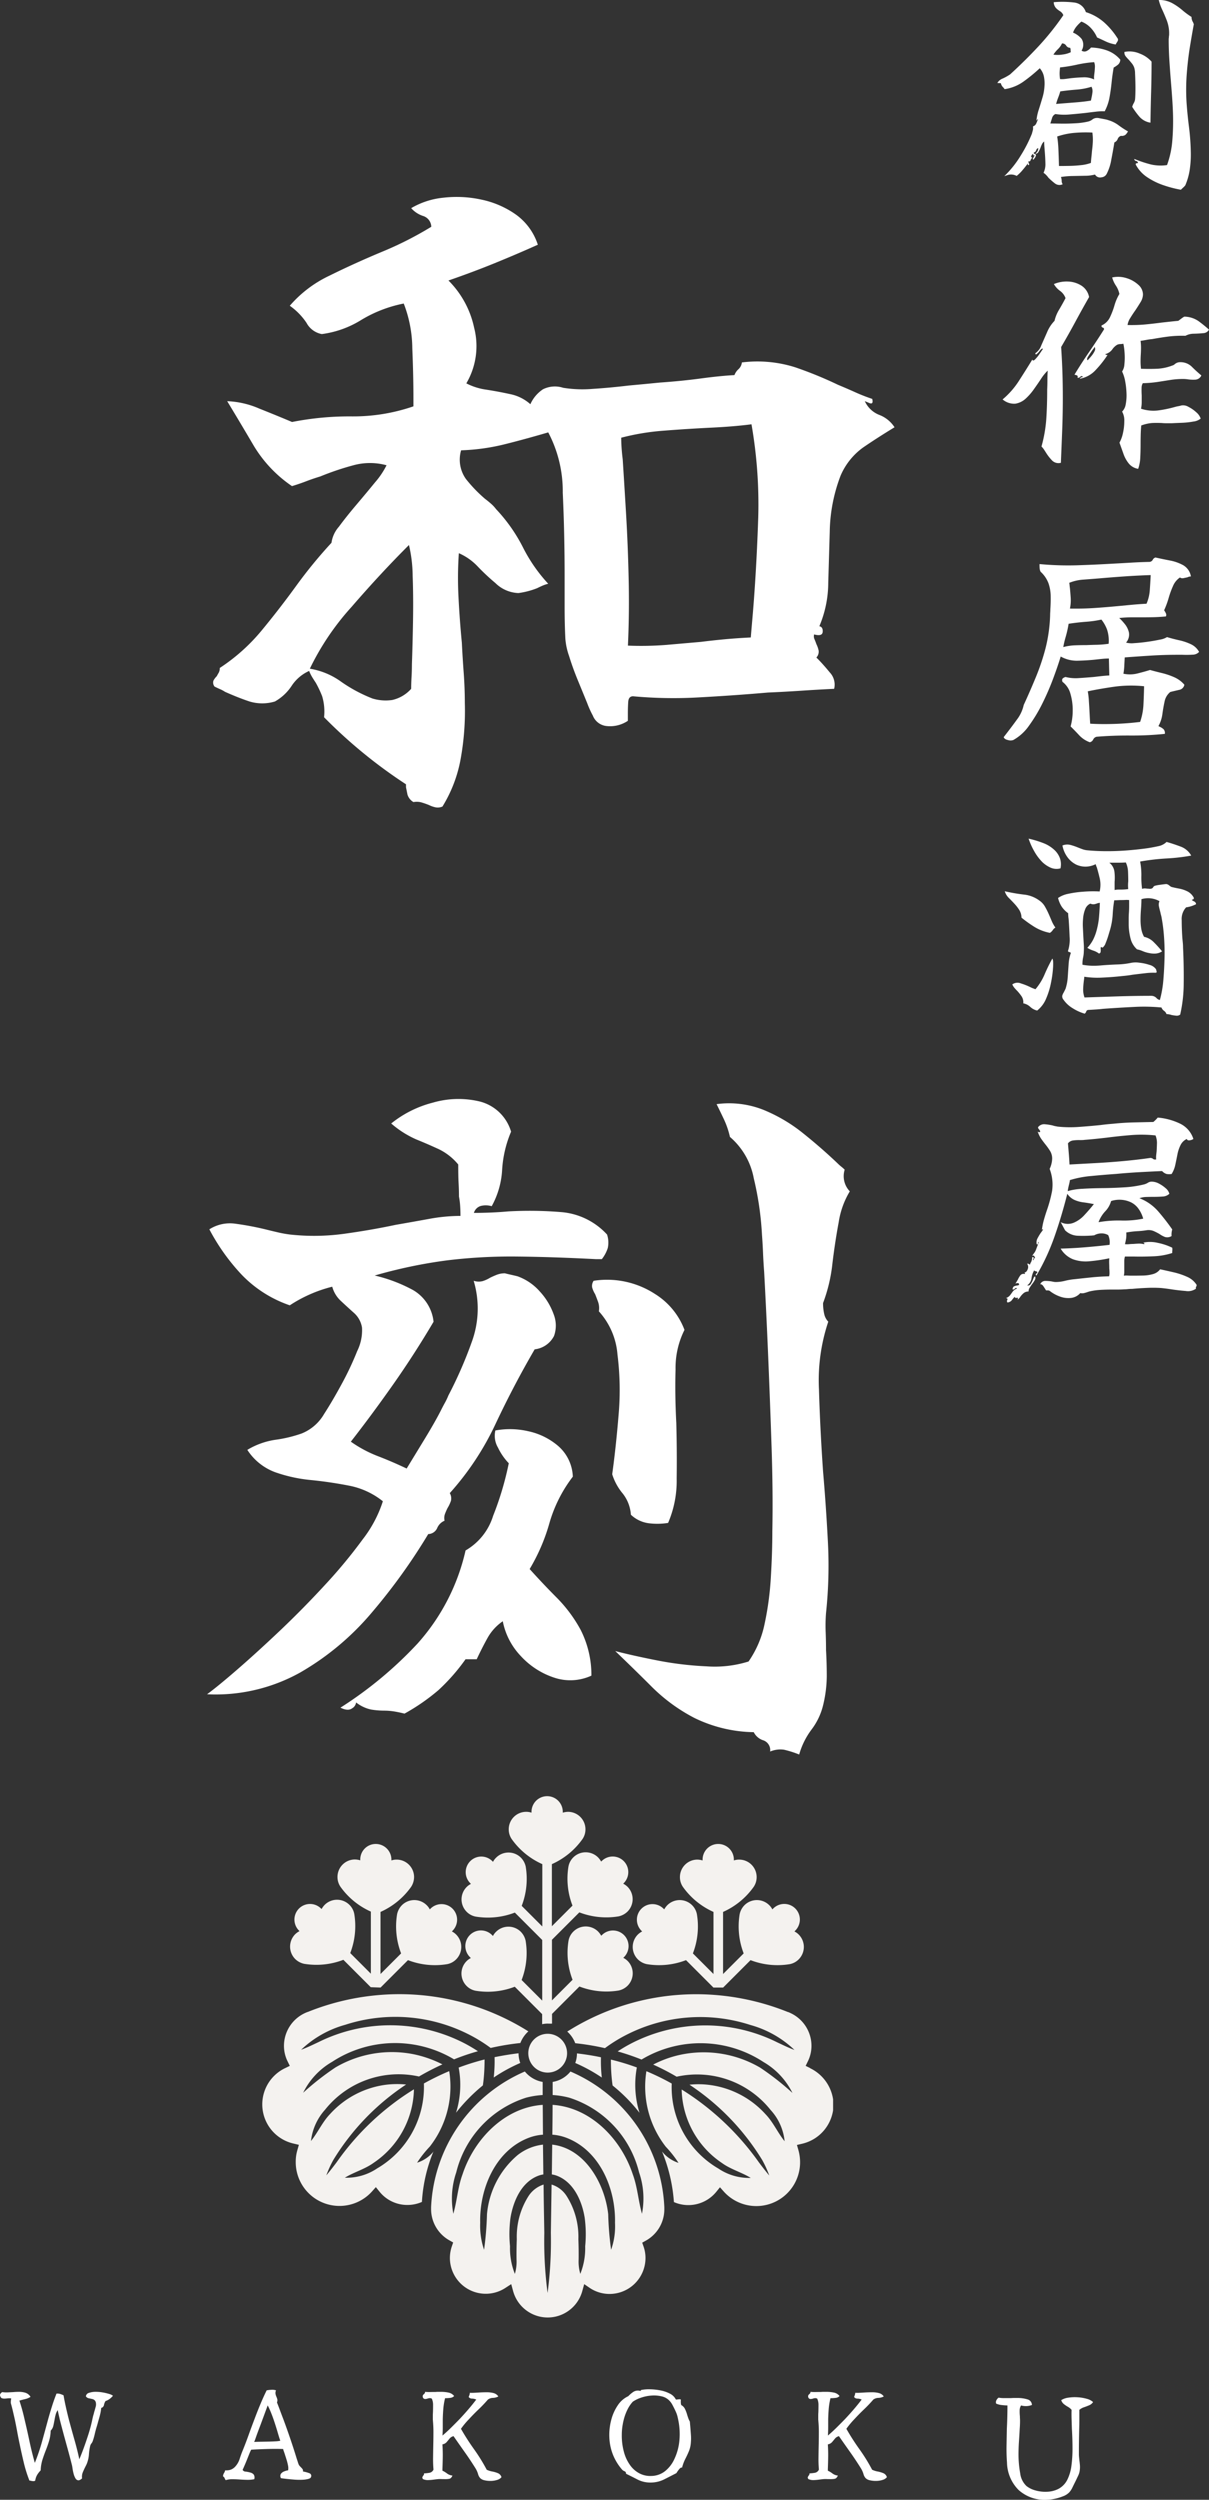 <svg xmlns="http://www.w3.org/2000/svg" xmlns:xlink="http://www.w3.org/1999/xlink" width="98" height="202.527" viewBox="0 0 98 202.527">
  <rect x="0" y="0" width="98" height="202.527" fill="#333333" stroke="none"/>
  <defs>
    <clipPath id="clip-path">
      <rect id="長方形_1" data-name="長方形 1" width="46.272" height="42.361" fill="none"/>
    </clipPath>
  </defs>
  <g id="グループ_21" data-name="グループ 21" transform="translate(922.108 535.768)">
    <path id="パス_76" data-name="パス 76" d="M57.395-14.829q-1.389.845-2.536,1.63A5.453,5.453,0,0,0,53.018-10.9a13.255,13.255,0,0,0-.875,4.528q-.06,2.053-.121,4.135A9.089,9.089,0,0,1,51.3,1.29q.3.06.272.453t-.694.211a.54.54,0,0,0,.03.392q.091.211.151.392a2.219,2.219,0,0,1,.181.513.678.678,0,0,1-.181.574l.06.06q.483.483,1.026,1.147A1.437,1.437,0,0,1,52.5,6.361q-1.268.06-2.626.151t-2.747.151q-2.777.241-5.584.392A35.993,35.993,0,0,1,36.2,6.965q-.362,0-.392.453t-.03.936v.6a2.584,2.584,0,0,1-1.721.423,1.339,1.339,0,0,1-1.117-.845,7.778,7.778,0,0,1-.453-1q-.332-.815-.755-1.841T31.013,3.7a5.4,5.4,0,0,1-.3-1.389q-.06-1.207-.06-2.475v-2.6q0-3.5-.151-6.761a10.229,10.229,0,0,0-1.177-4.89q-2.053.6-3.683,1a16.9,16.9,0,0,1-3.381.453,2.7,2.7,0,0,0,.392,2.324,11.576,11.576,0,0,0,1.539,1.6q.241.181.483.392a2.97,2.97,0,0,1,.423.453A13.223,13.223,0,0,1,27.27-5.109a12.8,12.8,0,0,0,2.053,2.958A2.986,2.986,0,0,0,28.87-2q-.211.091-.453.211a6.439,6.439,0,0,1-1.509.392,2.8,2.8,0,0,1-1.871-.815,17.37,17.37,0,0,1-1.419-1.328,4.681,4.681,0,0,0-1.539-1.087,29.352,29.352,0,0,0-.03,3.532q.091,1.841.272,3.713.06,1.207.151,2.445t.091,2.445a21.821,21.821,0,0,1-.332,4.5A11.1,11.1,0,0,1,20.75,15.9a.96.96,0,0,1-.574.06,2.219,2.219,0,0,1-.513-.181q-.3-.121-.6-.211a1.456,1.456,0,0,0-.664-.03,1.071,1.071,0,0,1-.483-.6l-.121-.6v-.241a39.864,39.864,0,0,1-6.641-5.433A4.355,4.355,0,0,0,11,6.965a8.826,8.826,0,0,0-.513-1.087q-.121-.181-.272-.423a3.42,3.42,0,0,1-.272-.543A3.338,3.338,0,0,0,8.525,6.12,3.915,3.915,0,0,1,7.167,7.388a3.553,3.553,0,0,1-2.053,0q-.906-.3-1.992-.785a2.433,2.433,0,0,0-.392-.211Q2.518,6.3,2.277,6.18A.511.511,0,0,1,2.186,5.7a1.419,1.419,0,0,1,.272-.362q.06-.121.151-.272A.755.755,0,0,0,2.7,4.671,15.146,15.146,0,0,0,6.08,1.652Q7.529-.1,8.887-1.97a37.994,37.994,0,0,1,2.868-3.5,2.475,2.475,0,0,1,.6-1.3q.6-.815,1.419-1.781t1.509-1.811a6.653,6.653,0,0,0,.936-1.389,5.072,5.072,0,0,0-2.686,0,22.191,22.191,0,0,0-2.686.906q-.6.181-1.147.392t-1.147.392a10.48,10.48,0,0,1-3.109-3.29q-1.117-1.9-2.143-3.592a7.2,7.2,0,0,1,2.6.6q1.509.6,2.656,1.087a23.92,23.92,0,0,1,4.89-.453,15,15,0,0,0,4.95-.815v-.724q0-1.751-.091-3.984a10.24,10.24,0,0,0-.694-3.622,10.587,10.587,0,0,0-3.441,1.328,8.036,8.036,0,0,1-3.2,1.147,1.773,1.773,0,0,1-1.238-.906,5.253,5.253,0,0,0-1.358-1.389,9.706,9.706,0,0,1,3.23-2.445q2.022-1,4.256-1.932a28.265,28.265,0,0,0,3.984-2.022.943.943,0,0,0-.664-.875,2.195,2.195,0,0,1-.966-.634,6.376,6.376,0,0,1,2.6-.845,9.386,9.386,0,0,1,3.079.151A7.485,7.485,0,0,1,26.7-32.064a4.835,4.835,0,0,1,1.781,2.445q-1.751.785-3.532,1.509t-3.713,1.389a7.645,7.645,0,0,1,2.083,3.834,5.951,5.951,0,0,1-.634,4.5,5.012,5.012,0,0,0,1.63.513q.966.151,1.932.362a3.475,3.475,0,0,1,1.63.815A2.825,2.825,0,0,1,28.9-17.908a2.162,2.162,0,0,1,1.63-.121,9.816,9.816,0,0,0,2.385.091q1.419-.091,2.928-.272l1.3-.121,1.238-.121q1.751-.121,3.32-.332t2.717-.272a1.217,1.217,0,0,1,.332-.483.876.876,0,0,0,.272-.543,10.185,10.185,0,0,1,4.316.392,32.028,32.028,0,0,1,3.471,1.419q.724.3,1.389.6a14.218,14.218,0,0,0,1.389.543q.121.483-.241.332l-.362-.151a2.137,2.137,0,0,0,1.177,1.117A2.561,2.561,0,0,1,57.395-14.829ZM45.8-15.07q-1.389.181-3.26.272t-3.8.241a19.274,19.274,0,0,0-3.5.574q0,.362.03.815t.091.936q.121,1.871.272,4.407t.211,5.313q.06,2.777-.06,5.373a26.152,26.152,0,0,0,3.139-.06L41.7,2.558q.966-.121,1.932-.211T45.743,2.2q.06-.724.121-1.419T45.985-.7q.241-3.2.362-6.822A37.678,37.678,0,0,0,45.8-15.07ZM18.214,6.361q0-.423.03-.936t.03-1.056q.06-1.69.091-3.592t-.03-3.562a11.239,11.239,0,0,0-.3-2.505Q15.739-3,13.385-.279A21.066,21.066,0,0,0,10,4.731,5.953,5.953,0,0,1,12.54,5.788a11.991,11.991,0,0,0,2.536,1.358,3.671,3.671,0,0,0,1.6.121A2.9,2.9,0,0,0,18.214,6.361Z" transform="translate(-906.993 -486.322)" fill="#fff"/>
    <path id="パス_77" data-name="パス 77" d="M34.223-24.3a2.065,2.065,0,0,1,.06,1.087,2.856,2.856,0,0,1-.483.906h-.483q-3.5-.181-6.369-.211a42.974,42.974,0,0,0-5.614.3,39.287,39.287,0,0,0-5.946,1.238A12.333,12.333,0,0,1,18.5-19.8a3.371,3.371,0,0,1,1.66,2.566q-1.57,2.656-3.29,5.1T13.455-7.519a10.082,10.082,0,0,0,2.2,1.177q1.177.453,2.324,1,.664-1.087,1.509-2.475t1.328-2.354q.121-.241.272-.513a5.013,5.013,0,0,0,.272-.574,33.9,33.9,0,0,0,1.9-4.347,7.852,7.852,0,0,0,.151-4.95,1.291,1.291,0,0,0,.724.03,2.662,2.662,0,0,0,.6-.272q.241-.121.543-.241a1.772,1.772,0,0,1,.664-.121q.241.06.513.121t.513.121a4.365,4.365,0,0,1,1.811,1.238,5.389,5.389,0,0,1,1.117,1.841,2.5,2.5,0,0,1,.03,1.751,2.011,2.011,0,0,1-1.57,1.087q-1.69,2.9-3.169,6.037a22.872,22.872,0,0,1-3.713,5.614.825.825,0,0,1,.091.634,2.922,2.922,0,0,1-.272.574,5.028,5.028,0,0,0-.211.483.978.978,0,0,0-.03.543,1.11,1.11,0,0,0-.6.6.815.815,0,0,1-.724.483,47.563,47.563,0,0,1-4.558,6.339A21.806,21.806,0,0,1,9.32,11.2,14.091,14.091,0,0,1,1.8,12.946q.906-.664,2.505-2.053T7.781,7.724Q9.652,5.943,11.4,4.042A40.607,40.607,0,0,0,14.421.389a10.016,10.016,0,0,0,1.63-3.079A6.259,6.259,0,0,0,13.3-3.957q-1.539-.3-3.079-.453a12.159,12.159,0,0,1-2.9-.634A4.572,4.572,0,0,1,5.064-6.855,6.174,6.174,0,0,1,7.328-7.67a10.745,10.745,0,0,0,2.143-.513,3.683,3.683,0,0,0,1.811-1.57q.664-1.026,1.419-2.415a24.547,24.547,0,0,0,1.268-2.686,3.819,3.819,0,0,0,.392-1.9,2.012,2.012,0,0,0-.664-1.207q-.543-.483-1.056-.966a2.426,2.426,0,0,1-.694-1.147,11.033,11.033,0,0,0-1.841.634,10.96,10.96,0,0,0-1.6.875,9.81,9.81,0,0,1-3.894-2.475,16.735,16.735,0,0,1-2.626-3.683A3.106,3.106,0,0,1,4.1-25.177a23.93,23.93,0,0,1,2.415.453q.483.121,1,.241a9.494,9.494,0,0,0,1,.181,17.918,17.918,0,0,0,4.407-.06q2.173-.3,4.166-.724,1.389-.241,2.717-.483a14.185,14.185,0,0,1,2.536-.241q0-.483-.03-.875a5.868,5.868,0,0,0-.091-.694q0-.543-.03-1.087t-.03-1.509a4.687,4.687,0,0,0-1.57-1.238q-.845-.392-1.811-.785a7.986,7.986,0,0,1-2.053-1.3,8.91,8.91,0,0,1,3.381-1.69,7.417,7.417,0,0,1,3.8-.091,3.559,3.559,0,0,1,2.536,2.445,9.336,9.336,0,0,0-.724,3.079,6.871,6.871,0,0,1-.845,2.958,1.72,1.72,0,0,0-.845-.03.823.823,0,0,0-.6.574q.664,0,1.389-.03t1.389-.091a31.164,31.164,0,0,1,4.347.06A5.659,5.659,0,0,1,34.223-24.3ZM53.9-27.8A6.819,6.819,0,0,0,53-25.3q-.3,1.6-.513,3.381a12.847,12.847,0,0,1-.755,3.169,3.9,3.9,0,0,0,.091.875,1.28,1.28,0,0,0,.332.634,14.951,14.951,0,0,0-.755,5.494q.091,3.139.332,6.641.241,2.777.392,5.7a36.608,36.608,0,0,1-.151,5.765,13.189,13.189,0,0,0-.03,1.539q.03.755.03,1.479.06,1.026.06,2.113a10.207,10.207,0,0,1-.3,2.354,5.33,5.33,0,0,1-.936,1.962,6.121,6.121,0,0,0-1,2.022,8.174,8.174,0,0,0-1.238-.392,2.123,2.123,0,0,0-1.117.151.837.837,0,0,0-.543-.906,1.3,1.3,0,0,1-.785-.664,11.319,11.319,0,0,1-4.8-1.147,14.009,14.009,0,0,1-3.441-2.505Q36.4,10.894,34.887,9.445q1.389.362,3.381.755a26.992,26.992,0,0,0,4.015.483,9.2,9.2,0,0,0,3.411-.392,8.226,8.226,0,0,0,1.3-3.049A24.381,24.381,0,0,0,47.5,3.468q.121-1.992.121-3.743.06-3.139-.06-6.761t-.272-7.275q-.151-3.652-.332-6.973-.06-.785-.091-1.539T46.78-24.3a25.159,25.159,0,0,0-.664-4.558,5.8,5.8,0,0,0-1.932-3.351,6.9,6.9,0,0,0-.483-1.419q-.3-.634-.6-1.238a7.57,7.57,0,0,1,3.773.453,12.852,12.852,0,0,1,3.23,1.9q1.509,1.207,2.837,2.475a3.293,3.293,0,0,0,.272.241,3.3,3.3,0,0,1,.272.241A1.774,1.774,0,0,0,53.9-27.8ZM32.955,11.437a4.1,4.1,0,0,1-3.049.151A6.363,6.363,0,0,1,27.22,9.837,5.636,5.636,0,0,1,25.771,7.03a3.994,3.994,0,0,0-1.238,1.358q-.453.815-.875,1.721h-.906a15.816,15.816,0,0,1-2.2,2.505,16.544,16.544,0,0,1-2.747,1.9q-.483-.121-.875-.181a4.965,4.965,0,0,0-.755-.06,6.6,6.6,0,0,1-1.087-.091,2.959,2.959,0,0,1-1.207-.574.647.647,0,0,1-.332.483q-.332.241-.936-.06a31.874,31.874,0,0,0,6.248-5.192,16.864,16.864,0,0,0,3.894-7.546,4.891,4.891,0,0,0,2.234-2.807,24.919,24.919,0,0,0,1.268-4.256,4.835,4.835,0,0,1-.875-1.268,1.88,1.88,0,0,1-.211-1.389,6.6,6.6,0,0,1,2.656.06,5.487,5.487,0,0,1,2.445,1.207,3.461,3.461,0,0,1,1.177,2.475,11.3,11.3,0,0,0-1.9,3.773,15.394,15.394,0,0,1-1.6,3.713q1.087,1.207,2.2,2.324a11.475,11.475,0,0,1,1.932,2.6A8.087,8.087,0,0,1,32.955,11.437ZM40.5-16.575a6.834,6.834,0,0,0-.724,3.2q-.06,2.053.06,4.347.06,2.294.03,4.5a8.637,8.637,0,0,1-.694,3.592,5.587,5.587,0,0,1-1.539.03A2.59,2.59,0,0,1,36.155-1.6a3.106,3.106,0,0,0-.664-1.721,4.541,4.541,0,0,1-.845-1.539v-.06q.3-2.173.513-4.769a23.1,23.1,0,0,0-.091-4.89,5.881,5.881,0,0,0-1.509-3.5,1.546,1.546,0,0,0-.06-.755q-.121-.332-.241-.634a2.055,2.055,0,0,1-.241-.543.717.717,0,0,1,.121-.543,7.122,7.122,0,0,1,4.95,1.056A5.854,5.854,0,0,1,40.5-16.575Z" transform="translate(-907.124 -411.447)" fill="#fff"/>
    <path id="パス_78" data-name="パス 78" d="M10.725.508a.207.207,0,0,0-.036.054.92.92,0,0,1-.178.223.471.471,0,0,1-.357.08.428.428,0,0,0-.268.259.488.488,0,0,1-.268.276q-.107.66-.25,1.4a3.884,3.884,0,0,1-.375,1.15.52.52,0,0,1-.428.276A.462.462,0,0,1,8.049,4a3.092,3.092,0,0,1-.794.1L6.239,4.12a6.5,6.5,0,0,0-.954.08.906.906,0,0,1,.062.312.477.477,0,0,0,.08.276.6.6,0,0,1-.633-.071,5.539,5.539,0,0,1-.526-.464,1.765,1.765,0,0,0-.187-.223,1.348,1.348,0,0,0-.205-.169A1.6,1.6,0,0,0,4.027,3.1q-.009-.437-.045-.883-.018-.232-.036-.455t-.018-.437a.539.539,0,0,0-.178.214,2.312,2.312,0,0,0-.125.3,2.429,2.429,0,0,1-.161.33.277.277,0,0,1-.25.152,1.575,1.575,0,0,0,.161-.187.464.464,0,0,0,.071-.276.246.246,0,0,0-.169.178.249.249,0,0,1-.187.178.1.1,0,0,0,.089.125.413.413,0,0,1,.089.054.51.51,0,0,1-.08.232q-.062.089-.134.178A.071.071,0,0,1,3.02,2.7l.071-.143a.806.806,0,0,0,.071-.107q-.089.018-.107-.018a.248.248,0,0,1-.018-.107q-.071.018-.143.143t.089.178a.23.23,0,0,0-.1.08q-.027.045-.045.08a.226.226,0,0,1-.054.107q-.036.036-.143.018a.584.584,0,0,0,.036.143.278.278,0,0,1,.036.116q0,.045-.107.045V3.095q-.178.25-.428.544a3.234,3.234,0,0,1-.482.473.954.954,0,0,0-.7-.08l-.3.1a8.205,8.205,0,0,0,1.32-1.65A11.212,11.212,0,0,0,2.93.7,1.234,1.234,0,0,0,2.966.562,1.5,1.5,0,0,0,3.02.357.928.928,0,0,0,3.02.1a.433.433,0,0,0,.268-.241q.071-.169.143-.348-.036,0-.08.062L3.3-.366a4.058,4.058,0,0,1,.187-.883q.152-.473.3-.981a3.974,3.974,0,0,0,.169-.99A2.817,2.817,0,0,0,3.9-3.969a1.444,1.444,0,0,0-.33-.642A13.224,13.224,0,0,1,2.288-3.558a3.5,3.5,0,0,1-1.57.642A1,1,0,0,0,.567-3.1.652.652,0,0,1,.415-3.4L.13-3.416a.875.875,0,0,1,.446-.366,4.25,4.25,0,0,0,.589-.33Q2.36-5.2,3.457-6.376A21.6,21.6,0,0,0,5.481-8.909a.654.654,0,0,0-.268-.321,1.71,1.71,0,0,1-.33-.259A.772.772,0,0,1,4.7-9.962a7.892,7.892,0,0,1,1.659.027,1.114,1.114,0,0,1,.945.776,4.1,4.1,0,0,1,1.489.838A6.088,6.088,0,0,1,9.851-7.072a.226.226,0,0,1,.054.214.7.7,0,0,1-.089.161.782.782,0,0,0-.089.161,2.948,2.948,0,0,1-.8-.241q-.357-.169-.713-.33A2.7,2.7,0,0,0,7.7-7.884a2.1,2.1,0,0,0-.758-.508A3.059,3.059,0,0,0,6.551-8a1.711,1.711,0,0,0-.285.5,1.829,1.829,0,0,1,.7.517.9.9,0,0,1-.009.945.409.409,0,0,0,.455.009,1.038,1.038,0,0,0,.312-.259,4.134,4.134,0,0,1,1.311.241,2.516,2.516,0,0,1,1.061.74.543.543,0,0,1-.178.4,2.2,2.2,0,0,1-.357.241q-.107.606-.169,1.222t-.169,1.2a3.831,3.831,0,0,1-.392,1.124,4.1,4.1,0,0,0-.7.027q-.392.045-.82.1-.642.071-1.3.125A4.722,4.722,0,0,1,4.839-.9a.487.487,0,0,0-.268.312q-.071.223-.143.455.285,0,.847.009T6.453-.151A5.745,5.745,0,0,0,7.5-.294a.9.9,0,0,0,.33-.161A.581.581,0,0,1,8.139-.58.719.719,0,0,1,8.4-.562q.205.036.428.08a2.02,2.02,0,0,1,.312.08,2.663,2.663,0,0,1,.829.419A7,7,0,0,0,10.725.508Zm5.333-8.686q-.143.767-.312,1.8t-.259,2.194a17.257,17.257,0,0,0-.018,2.354q.071,1,.2,2.007a18.974,18.974,0,0,1,.143,1.989,8.4,8.4,0,0,1-.08,1.4,5.168,5.168,0,0,1-.366,1.311,1.56,1.56,0,0,1-.169.178q-.1.089-.187.178a9.3,9.3,0,0,1-1.436-.375,5.508,5.508,0,0,1-1.311-.651,2.784,2.784,0,0,1-.91-1.008q-.018-.089.045-.107a.485.485,0,0,1,.134-.018.178.178,0,0,0-.152-.169.178.178,0,0,1-.152-.169l.161.062.161.062a9.379,9.379,0,0,0,1.052.33,3.592,3.592,0,0,0,1.284.045,7.41,7.41,0,0,0,.428-1.98,19.351,19.351,0,0,0,.054-2.212Q14.346-1.6,14.3-2.247T14.2-3.54q-.071-.874-.125-1.73t-.054-1.659a.947.947,0,0,1,.009-.134.947.947,0,0,0,.009-.134.663.663,0,0,0,.018-.161v-.161a2.962,2.962,0,0,0-.2-.99q-.178-.455-.366-.856a4.071,4.071,0,0,1-.276-.776,2.209,2.209,0,0,1,1.079.25,4.873,4.873,0,0,1,.829.571,6.045,6.045,0,0,0,.749.553.751.751,0,0,0,.027.214,1,1,0,0,0,.062.161.45.45,0,0,1,.054.107ZM12.633-5.146q0,1.249-.036,2.444T12.544-.2a1.492,1.492,0,0,1-.892-.482,6.632,6.632,0,0,1-.589-.8,1.261,1.261,0,0,1,.125-.3.847.847,0,0,0,.107-.3q.018-.161.027-.526t0-.794q-.009-.428-.027-.785a1.63,1.63,0,0,0-.071-.482,1.172,1.172,0,0,0-.2-.348q-.125-.152-.232-.276a2.88,2.88,0,0,1-.268-.3.473.473,0,0,1-.089-.339,2.081,2.081,0,0,1,1.24.134A2.428,2.428,0,0,1,12.633-5.146ZM7.835.6A10.692,10.692,0,0,0,6.391.624,5.882,5.882,0,0,0,4.982.919a8.856,8.856,0,0,1,.1,1.052q.027.624.045,1.338h.107q.3,0,.767-.009t.928-.062a3.194,3.194,0,0,0,.785-.178q.018-.268.045-.5T7.8,2.114q.054-.392.071-.758A4.12,4.12,0,0,0,7.835.6Zm.143-4.3a1.449,1.449,0,0,1,0-.321q.018-.161.036-.3.018-.2.027-.392a1.006,1.006,0,0,0-.062-.392,9.48,9.48,0,0,0-1.4.205,12.1,12.1,0,0,1-1.365.223q-.036.339-.036.508a3.444,3.444,0,0,0,.036.437,1.848,1.848,0,0,0,.4-.009q.223-.027.473-.062.482-.054.99-.071A1.84,1.84,0,0,1,7.978-3.7Zm-.214.589a5.388,5.388,0,0,1-1.231.232q-.678.054-1.3.143-.071.25-.169.5a4.785,4.785,0,0,0-.169.517L6.5-1.846q.678-.054,1.213-.143a1.137,1.137,0,0,0,.036-.161,4.317,4.317,0,0,0,.089-.491A.763.763,0,0,0,7.764-3.112Zm-1.677-2.8a.75.75,0,0,1-.018-.178.4.4,0,0,0-.036-.178.37.37,0,0,1-.321-.178.387.387,0,0,0-.339-.178,1.53,1.53,0,0,1-.33.464,2.439,2.439,0,0,0-.366.446,2.391,2.391,0,0,0,.74-.009A2.07,2.07,0,0,0,6.087-5.913Z" transform="translate(-841.396 -525.628)" fill="#fff"/>
    <path id="パス_79" data-name="パス 79" d="M17.173-6.094a.546.546,0,0,1-.473.285q-.348.036-.749.045a1.447,1.447,0,0,0-.687.169,9.2,9.2,0,0,0-1.329.054q-.58.071-1.382.214a4.22,4.22,0,0,0-.446.062q-.232.045-.482.08a4.112,4.112,0,0,1,.036.544q0,.276-.018.562t-.018.571a5.038,5.038,0,0,0,.036.589h.161q.642.018,1.2-.009a3.94,3.94,0,0,0,1.177-.259.4.4,0,0,0,.125-.054.585.585,0,0,0,.089-.071.908.908,0,0,1,.169-.1.744.744,0,0,1,.294-.045,1.3,1.3,0,0,1,.91.375q.357.357.767.7a.571.571,0,0,1-.464.339,3.281,3.281,0,0,1-.589-.018q-.107-.018-.214-.027t-.2-.009a6.63,6.63,0,0,0-1.052.08q-.5.08-1.026.161a9.762,9.762,0,0,1-1.2.1.726.726,0,0,0-.1.392q-.009.268.009.589v.553a2.551,2.551,0,0,1-.054.535,3.2,3.2,0,0,0,1.427.134,9.765,9.765,0,0,0,1.32-.276q.125-.036.268-.062t.268-.062A.835.835,0,0,1,15.5.158a2.8,2.8,0,0,1,.633.437,1.175,1.175,0,0,1,.366.517,1.155,1.155,0,0,1-.6.241,6.392,6.392,0,0,1-.919.1q-.482.018-.82.036h-.437q-.205,0-.383-.018-.428-.018-.785,0a3.28,3.28,0,0,0-.874.2q-.036.375-.045.767t-.009.767q0,.571-.027,1.079a3.112,3.112,0,0,1-.169.9,1.229,1.229,0,0,1-.758-.428,2.625,2.625,0,0,1-.437-.794q-.161-.455-.321-.9a2.72,2.72,0,0,0,.285-.785,4.428,4.428,0,0,0,.107-.963,1.436,1.436,0,0,0-.178-.767,1.071,1.071,0,0,0,.294-.6,3.844,3.844,0,0,0,.062-.892,6.452,6.452,0,0,0-.107-.963,3.046,3.046,0,0,0-.25-.794,1.158,1.158,0,0,0,.187-.589,5.187,5.187,0,0,0,.018-.865,5.451,5.451,0,0,0-.1-.794,1.93,1.93,0,0,1-.259.027.568.568,0,0,0-.259.062,1.274,1.274,0,0,0-.392.383,1.033,1.033,0,0,1-.553.366.086.086,0,0,0,.071.062.65.65,0,0,0,.107.009A8.539,8.539,0,0,1,8-2.839,2.275,2.275,0,0,1,6.7-2.116q.036-.107.25-.143Q6.9-2.348,6.836-2.33a.268.268,0,0,0-.116.071.265.265,0,0,1-.2.071q.036-.161-.054-.2a.946.946,0,0,0-.2-.054Q6.845-3.4,7.461-4.292t1.2-1.819a.116.116,0,0,0-.089-.143.224.224,0,0,1-.089-.054.135.135,0,0,1-.018-.125,1.357,1.357,0,0,0,.678-.66,6.349,6.349,0,0,0,.366-.963,3.866,3.866,0,0,1,.4-.928,1.944,1.944,0,0,0-.285-.678,2.243,2.243,0,0,1-.3-.66,2.256,2.256,0,0,1,1.159.054,2.449,2.449,0,0,1,.954.535,1.059,1.059,0,0,1,.383.785,1.242,1.242,0,0,1-.2.633q-.2.33-.428.669-.214.3-.4.606a1.473,1.473,0,0,0-.223.571,12.214,12.214,0,0,0,1.436-.045q.651-.062,1.329-.152l.651-.071q.33-.036.7-.071.125-.089.241-.178a2.119,2.119,0,0,1,.241-.161,2.082,2.082,0,0,1,1.159.366A10.758,10.758,0,0,1,17.173-6.094ZM7.452-8.734q-.571,1-1.124,2.024T5.187-4.685q.089,1.356.116,2.5T5.32.024q-.009,1.07-.054,2.2t-.1,2.47a.73.73,0,0,1-.713-.187,3.8,3.8,0,0,1-.482-.615q-.089-.143-.178-.276a1.573,1.573,0,0,0-.2-.241,11.168,11.168,0,0,0,.392-2.256q.071-1.1.071-2.381.018-.357.018-.74T4.1-2.776a3.706,3.706,0,0,0-.544.669q-.276.419-.589.856A4.65,4.65,0,0,1,2.3-.493a1.617,1.617,0,0,1-.838.4A1.449,1.449,0,0,1,.442-.44a6.637,6.637,0,0,0,1.32-1.5q.553-.856,1.088-1.73.054.161.232-.018a3.115,3.115,0,0,0,.366-.455l.259-.383q-.036-.071-.125.009A1.261,1.261,0,0,0,3.4-4.31a1.517,1.517,0,0,1-.2.2q-.089.071-.107-.071a1.254,1.254,0,0,0,.482-.633L4.045-5.88a2.988,2.988,0,0,1,.606-.928,3.013,3.013,0,0,1,.375-.91q.285-.482.517-.928A1.24,1.24,0,0,0,5.1-9.233a1.722,1.722,0,0,1-.5-.553,2.635,2.635,0,0,1,1.15-.205,2.171,2.171,0,0,1,1.079.33A1.414,1.414,0,0,1,7.452-8.734ZM7.9-4.7a.464.464,0,0,1-.071.125q-.054.071-.125.161-.161.232-.321.482t-.036.321A.531.531,0,0,0,7.4-3.686a3.889,3.889,0,0,0,.259-.294A1.892,1.892,0,0,0,7.9-4.355.361.361,0,0,0,7.9-4.7Z" transform="translate(-841.28 -502.967)" fill="#fff"/>
    <path id="パス_80" data-name="パス 80" d="M16.346-2.423a.714.714,0,0,1-.526.223,7.516,7.516,0,0,1-.829.009h-.375q-1.124,0-2.238.071t-2.06.143q-.018.321-.036.678a4.809,4.809,0,0,1-.071.642,2.51,2.51,0,0,0,1.168-.027q.6-.152.99-.276.446.125.963.25a5.812,5.812,0,0,1,1,.339,2.309,2.309,0,0,1,.82.606.515.515,0,0,1-.428.419q-.357.08-.713.169a1.317,1.317,0,0,0-.464.776q-.107.491-.178,1.017a2.718,2.718,0,0,1-.321.972l.107.054a1.175,1.175,0,0,1,.312.2.452.452,0,0,1,.1.375,25.538,25.538,0,0,1-2.8.134q-1.427-.009-2.729.1a.407.407,0,0,0-.276.223.407.407,0,0,1-.276.223,2.217,2.217,0,0,1-.856-.562q-.339-.366-.7-.722A4.765,4.765,0,0,0,6.1,2.339,4.61,4.61,0,0,0,5.92.984,1.788,1.788,0,0,0,5.269,0Q5.2-.211,5.314-.292a.576.576,0,0,1,.205-.1A3.347,3.347,0,0,0,6.571-.3Q7.142-.336,7.784-.39l.624-.071q.321-.036.66-.054L9.033-1.888q-.25,0-.526.027t-.58.062q-.678.071-1.418.089a2.665,2.665,0,0,1-1.382-.339q-.232.767-.606,1.775a21.078,21.078,0,0,1-.874,2.016,12.261,12.261,0,0,1-1.088,1.81A3.819,3.819,0,0,1,1.292,4.712a.657.657,0,0,1-.428.009q-.3-.062-.357-.241.624-.8,1.07-1.418A2.992,2.992,0,0,0,2.13,1.876Q2.647.752,3.111-.372A18.219,18.219,0,0,0,3.9-2.726,12.472,12.472,0,0,0,4.271-5.42q0-.107.009-.223t.009-.241q.036-.535.027-1.07a3.289,3.289,0,0,0-.178-1.026A2.4,2.4,0,0,0,3.5-8.916a.727.727,0,0,1-.08-.276q-.009-.134-.009-.276V-9.54a24.74,24.74,0,0,0,3.005.1q1.436-.045,2.97-.134.7-.036,1.427-.08t1.516-.062a.325.325,0,0,0,.259-.169.355.355,0,0,1,.223-.187q.553.125,1.159.241a3.627,3.627,0,0,1,1.088.383,1.3,1.3,0,0,1,.624.91.638.638,0,0,0-.134.018.656.656,0,0,0-.152.054L15.08-8.4a.342.342,0,0,1-.285-.054,1.552,1.552,0,0,0-.562.687,7.3,7.3,0,0,0-.357.981,6.952,6.952,0,0,1-.366.99.207.207,0,0,1,.036.054,1.261,1.261,0,0,1,.116.214.288.288,0,0,1-.009.232q-.606.054-1.07.062t-.91.009h-.829q-.437,0-.972.054a4.638,4.638,0,0,1,.437.473,1.67,1.67,0,0,1,.348.7.986.986,0,0,1-.232.82,1.773,1.773,0,0,0,.66.045q.482-.027,1.052-.107t1.026-.178a1.512,1.512,0,0,0,.58-.205q.482.143,1,.259a4.416,4.416,0,0,1,.945.321A1.47,1.47,0,0,1,16.346-2.423ZM12.422-8.648q-1.088.036-2.114.107t-2.06.161q-.66.054-1.284.1a3.647,3.647,0,0,0-1.142.259q.018.107.027.214t.027.232q.036.375.062.776a3.392,3.392,0,0,1-.062.865q1.052.018,1.98-.045t1.873-.152l1.133-.107q.58-.054,1.222-.089a3.359,3.359,0,0,0,.268-1.142Q12.4-8.149,12.422-8.648ZM11.887.359A10.152,10.152,0,0,0,9.443.4Q8.248.573,7.321.77a6.006,6.006,0,0,1,.089.776q.036.526.062,1.052t.045.794q.91.054,1.98.018t2.069-.161a5.038,5.038,0,0,0,.268-1.382Q11.869,1.162,11.887.359ZM9.015-3.083a2.9,2.9,0,0,0-.134-1.159,2.956,2.956,0,0,0-.455-.8,8.758,8.758,0,0,1-1.257.178q-.7.054-1.4.161a9.2,9.2,0,0,1-.232,1.043,7.121,7.121,0,0,0-.2.847,4.176,4.176,0,0,1,.928-.143q.464-.018.963-.018.41-.018.847-.027A7.763,7.763,0,0,0,9.015-3.083Z" transform="translate(-841.256 -480.528)" fill="#fff"/>
    <path id="パス_81" data-name="パス 81" d="M16.072-4.656a2.788,2.788,0,0,1-.366.152,2.517,2.517,0,0,1-.437.1,1.377,1.377,0,0,0-.357,1.043q0,.7.054,1.472.018.178.036.366t.018.366q.071,1.445.054,2.89a11.516,11.516,0,0,1-.285,2.551.444.444,0,0,1-.321.089q-.178-.018-.375-.054a1.5,1.5,0,0,0-.205-.054,1.145,1.145,0,0,0-.205-.018.559.559,0,0,0-.205-.268.559.559,0,0,1-.205-.268,14.566,14.566,0,0,0-2.256-.045q-1.257.062-2.488.152-.3.036-.606.054l-.589.036a.181.181,0,0,0-.161.125.377.377,0,0,1-.125.178,3.8,3.8,0,0,1-.981-.446,2.385,2.385,0,0,1-.731-.678.409.409,0,0,1-.107-.33,1.023,1.023,0,0,1,.125-.276l.071-.143.071-.143a3.813,3.813,0,0,0,.178-.945L5.745.214A3.336,3.336,0,0,1,5.923-.7a.139.139,0,0,0-.116-.08.139.139,0,0,1-.116-.08,3,3,0,0,0,.134-1.159q-.027-.749-.08-1.445-.018-.125-.027-.241t-.009-.223a2.126,2.126,0,0,1-.526-.535,2.336,2.336,0,0,1-.294-.7,2.219,2.219,0,0,1,.829-.339A8.468,8.468,0,0,1,6.94-5.672,9.832,9.832,0,0,1,8.26-5.69a2.333,2.333,0,0,0,.009-1.052q-.116-.5-.241-.91a.783.783,0,0,1-.054-.134q-.018-.062-.036-.116a1.87,1.87,0,0,1-.812.2,1.826,1.826,0,0,1-.758-.161,1.943,1.943,0,0,1-.713-.6,2.275,2.275,0,0,1-.41-.954,1.049,1.049,0,0,1,.642-.045,4.856,4.856,0,0,1,.606.205q.178.071.375.143a1.578,1.578,0,0,0,.41.089q.731.071,1.587.071t1.721-.071q.865-.071,1.6-.178.446-.071.847-.161a1.293,1.293,0,0,0,.651-.339q.517.143,1.115.366a1.61,1.61,0,0,1,.883.74,15.8,15.8,0,0,1-2,.232,17.954,17.954,0,0,0-2.14.25,5.7,5.7,0,0,1,.1,1.142A6.822,6.822,0,0,0,11.7-5.9a.648.648,0,0,1,.205-.036,1.248,1.248,0,0,1,.205.018,1.536,1.536,0,0,1,.169.009.551.551,0,0,0,.169-.009.237.237,0,0,0,.152-.116.24.24,0,0,1,.134-.116,2.885,2.885,0,0,1,.419-.08q.312-.045.508-.062a.46.46,0,0,1,.232.107,1,1,0,0,0,.178.125q.268.071.615.134a2.59,2.59,0,0,1,.678.223,1.193,1.193,0,0,1,.526.517.115.115,0,0,1-.071.143.219.219,0,0,0-.089.036.369.369,0,0,0,.161.107.476.476,0,0,1,.125.089A.218.218,0,0,1,16.072-4.656Zm-2.551,4.3q.018-.856-.045-1.686a13.532,13.532,0,0,0-.187-1.489,1.872,1.872,0,0,0-.054-.25,2.115,2.115,0,0,1-.054-.232q-.071-.25-.116-.473a.671.671,0,0,1,.045-.419,1.9,1.9,0,0,0-1.463-.161q0,.375-.036.812t-.036.865a4.189,4.189,0,0,0,.062.74,2,2,0,0,0,.223.633,1.554,1.554,0,0,1,.8.446,9.394,9.394,0,0,1,.66.731A1.091,1.091,0,0,1,12.8-.66,1.914,1.914,0,0,1,12.273-.7a2.544,2.544,0,0,1-.535-.161A2.116,2.116,0,0,0,11.292-1a1.748,1.748,0,0,1-.526-.874,4.951,4.951,0,0,1-.152-1.088V-3.47q0-.259.018-.508t.018-.508v-.508a1.69,1.69,0,0,0-.3-.009q-.161.009-.339.009-.125,0-.268.009t-.3.009a10.159,10.159,0,0,0-.125,1.142,5.576,5.576,0,0,1-.2,1.2l-.152.508a5.91,5.91,0,0,1-.223.624.763.763,0,0,1-.25.366L8.367-1.2a.358.358,0,0,0-.018.214q0,.089-.009.187T8.206-.66A1.539,1.539,0,0,0,7.742-.9a2.279,2.279,0,0,1-.482-.223,2.833,2.833,0,0,0,.491-.7,4.023,4.023,0,0,0,.294-.829,6.054,6.054,0,0,0,.169-1.026q.045-.544.062-1.1a.663.663,0,0,1-.116.027.328.328,0,0,0-.1.027,1.317,1.317,0,0,1-.259.071.584.584,0,0,1-.294-.054.794.794,0,0,0-.419.455,2.55,2.55,0,0,0-.169.74,4.883,4.883,0,0,0-.018.731L6.94-2q.018.321.036.615a4.426,4.426,0,0,1,0,.562,2.453,2.453,0,0,1-.062.508,2.331,2.331,0,0,0-.045.562,4.943,4.943,0,0,0,.767.08A6.31,6.31,0,0,0,8.384.3Q8.991.249,9.678.223a6.319,6.319,0,0,0,1.15-.134A2,2,0,0,1,11.47.08,3.889,3.889,0,0,1,12.3.258a.915.915,0,0,1,.526.348,1.649,1.649,0,0,1,.054.2q.018.089-.107.089a4.987,4.987,0,0,0-.8.036q-.482.054-1.052.125-.2.036-.41.062t-.428.045q-.8.089-1.623.125a6.864,6.864,0,0,1-1.445-.071,1.475,1.475,0,0,1-.018.2,7.281,7.281,0,0,0-.071.749,1.852,1.852,0,0,0,.107.731L9.7,2.809q1.463-.045,2.747-.045a.578.578,0,0,1,.41.169.494.494,0,0,0,.285.169A8.8,8.8,0,0,0,13.423,1.5Q13.5.588,13.521-.357ZM4.674-2.765a.638.638,0,0,0-.214.205.756.756,0,0,1-.232.223,3.728,3.728,0,0,1-1.266-.491,10.41,10.41,0,0,1-1.035-.74A1.242,1.242,0,0,0,1.74-4.2a3.691,3.691,0,0,0-.366-.473Q1.143-4.923.9-5.164a1.269,1.269,0,0,1-.33-.544,14.84,14.84,0,0,0,1.534.268,2.551,2.551,0,0,1,1.266.482,1.494,1.494,0,0,1,.455.491,6.623,6.623,0,0,1,.312.615q.125.285.241.562A2.7,2.7,0,0,0,4.674-2.765ZM4.425-.25q.089.089.062.66a8.7,8.7,0,0,1-.169,1.284,6.156,6.156,0,0,1-.392,1.284,2.4,2.4,0,0,1-.731.981,1.255,1.255,0,0,1-.562-.3,1.126,1.126,0,0,0-.562-.285.891.891,0,0,0-.134-.562,3.86,3.86,0,0,0-.348-.437q-.125-.125-.232-.25a1.158,1.158,0,0,1-.178-.285.715.715,0,0,1,.7-.08,5.265,5.265,0,0,1,.785.312,1.953,1.953,0,0,0,.205.089q.1.036.187.071a4.654,4.654,0,0,0,.74-1.2Q4.086.356,4.425-.25Zm.66-7.313a1.2,1.2,0,0,1-.794-.054,2.35,2.35,0,0,1-.669-.446,4.085,4.085,0,0,1-.687-.928A5.63,5.63,0,0,1,2.5-9.971a8.255,8.255,0,0,1,1.159.348,2.734,2.734,0,0,1,.981.615,1.733,1.733,0,0,1,.4.624A1.5,1.5,0,0,1,5.085-7.563Zm5.494,1.677a2.447,2.447,0,0,1-.018-.3,2.905,2.905,0,0,1,.018-.321q0-.375-.018-.785a1.927,1.927,0,0,0-.178-.749q-.25.018-.58.018H9.044a1.1,1.1,0,0,1,.41.7,4.05,4.05,0,0,1,.018.856v.66a1.365,1.365,0,0,1,.294-.036h.259q.125,0,.259-.009T10.578-5.886Z" transform="translate(-841.232 -457.852)" fill="#fff"/>
    <path id="パス_82" data-name="パス 82" d="M16.1,3.624a.317.317,0,0,1-.036.143.155.155,0,0,0-.018.161,1.121,1.121,0,0,1-.838.187q-.571-.045-1.159-.134-.232-.036-.437-.062t-.4-.045a10.223,10.223,0,0,0-1.142-.009q-.642.027-1.2.08a3.321,3.321,0,0,0-.348.018,3,3,0,0,1-.312.018Q9.966,4,9.725,4H9.252q-.5,0-.963.027a5.165,5.165,0,0,0-.91.134l-.161.054q-.107.036-.241.071a.688.688,0,0,1-.312,0,1.161,1.161,0,0,1-.749.392,1.947,1.947,0,0,1-.91-.116,2.889,2.889,0,0,1-.82-.455.325.325,0,0,0-.2-.036.186.186,0,0,1-.107-.018l-.018-.036q-.054-.089-.178-.276T3.42,3.57A.435.435,0,0,1,3.812,3.3a3.527,3.527,0,0,1,.5.036l.187.036a.967.967,0,0,0,.169.018,3.156,3.156,0,0,0,.767-.1,5.137,5.137,0,0,1,.82-.134q.624-.071,1.329-.143T9,2.928a.892.892,0,0,0,.036-.276q0-.169-.018-.366,0-.178-.009-.383a3.645,3.645,0,0,1,.009-.437,13.331,13.331,0,0,1-1.605.241,3.032,3.032,0,0,1-1.338-.161,2.062,2.062,0,0,1-1-.865q.874-.018,1.9-.1T9.038.378a1.378,1.378,0,0,0-.107-.785A1.017,1.017,0,0,0,8.387-.55a1.2,1.2,0,0,0-.6.161.947.947,0,0,0-.134.009.947.947,0,0,1-.134.009,9.846,9.846,0,0,1-1.106.009A1.538,1.538,0,0,1,5.435-.8q-.089-.161-.178-.33t-.178-.33a1.268,1.268,0,0,0,1.035.054,2.438,2.438,0,0,0,.865-.606q.383-.41.687-.785.071-.089.107-.125-.446-.089-.856-.143a2.555,2.555,0,0,1-.74-.205,1.377,1.377,0,0,1-.562-.491Q5.15-1.923,4.57-.273a17.648,17.648,0,0,1-1.454,3.13q-.107-.018-.036-.116a.414.414,0,0,1,.107-.116q0-.089-.125-.107t-.125-.089a1.7,1.7,0,0,0-.223.66.855.855,0,0,1-.348.571.252.252,0,0,0,.285-.107,2.444,2.444,0,0,0,.161-.3,2.1,2.1,0,0,1,.08-.205.185.185,0,0,1,.116-.116.346.346,0,0,1-.027.294,2.155,2.155,0,0,1-.205.312q-.107.143-.205.3a.611.611,0,0,0-.1.321.594.594,0,0,0-.41.143,1.58,1.58,0,0,0-.268.3.606.606,0,0,1-.214.214q.054-.125.036-.143t-.071,0H1.431q-.062,0-.08-.089a2.113,2.113,0,0,0-.232.276.5.5,0,0,1-.357.187A.2.2,0,0,1,.726,4.9a.588.588,0,0,1,.036-.1.063.063,0,0,0,.009-.054.335.335,0,0,0-.134-.054.744.744,0,0,0,.339-.232q.107-.143.214-.294a.713.713,0,0,1,.339-.241q-.054-.107-.143-.018a.585.585,0,0,1-.089.071.118.118,0,0,1-.125,0q.036-.2.134-.241a.819.819,0,0,1,.205-.062.494.494,0,0,0,.2-.054q-.018-.143-.089-.143a.827.827,0,0,0-.161.018.137.137,0,0,1-.054.018,1.324,1.324,0,0,0,.1-.152q.045-.08.1-.169a1.788,1.788,0,0,1,.205-.348.334.334,0,0,1,.366-.1q.018-.125-.071-.125h0q.2,0,.294-.259a.455.455,0,0,0-.045-.455.193.193,0,0,1,.161.036.184.184,0,0,0,.071.036l.036-.107a.224.224,0,0,1,.054-.089q.036-.089.062-.178a.827.827,0,0,0,.027-.232q.125,0,.125.036a.293.293,0,0,1-.018.089q-.054.089-.036.125.054,0,.071-.089.036-.107.107-.089a.208.208,0,0,1-.036-.054.243.243,0,0,0-.062-.116q-.045-.045-.152-.009.125-.178.2-.276A1.261,1.261,0,0,0,3.1.708L3.312.146q-.071,0-.071.107.018.125-.107.071A.684.684,0,0,1,3.2-.149a4.68,4.68,0,0,1,.259-.437l.107-.143a.937.937,0,0,0,.089-.143A.08.08,0,0,0,3.544-.8v.054a5.583,5.583,0,0,1,.178-.919q.125-.437.268-.847A10.767,10.767,0,0,0,4.383-4a3.571,3.571,0,0,0-.2-1.775,2.1,2.1,0,0,0,.205-.847,1.186,1.186,0,0,0-.169-.606,5.429,5.429,0,0,0-.375-.526q-.161-.2-.33-.437a2.228,2.228,0,0,1-.276-.544q-.071-.054.018-.036a.2.2,0,0,0,.089.018A.072.072,0,0,0,3.42-8.79a.4.4,0,0,0-.107-.2.225.225,0,0,1-.071-.161.609.609,0,0,1,.553-.241,4.269,4.269,0,0,1,.642.1,1.5,1.5,0,0,0,.205.054l.187.036a9.618,9.618,0,0,0,1.712.027q.892-.062,1.766-.152.268-.036.526-.062t.508-.045q.856-.089,1.668-.107l1.579-.036a2.529,2.529,0,0,0,.357-.357,5.189,5.189,0,0,1,1.828.5A2.075,2.075,0,0,1,15.834-8.2a.65.65,0,0,1-.285.107q-.2.036-.25-.107a1.063,1.063,0,0,0-.508.5,2.921,2.921,0,0,0-.25.749q-.08.41-.169.829a2.3,2.3,0,0,1-.3.758,1.175,1.175,0,0,1-.41,0A.786.786,0,0,1,13.3-5.6q-.856.036-1.819.089t-1.909.143q-1.017.071-2.024.169a8.2,8.2,0,0,0-1.721.33,3.46,3.46,0,0,1-.08.392,4.9,4.9,0,0,0-.1.5,5.282,5.282,0,0,1,1.2-.187q.74-.045,1.614-.054t1.748-.062A8.771,8.771,0,0,0,11.8-4.51a1.114,1.114,0,0,0,.348-.143.55.55,0,0,1,.312-.089,1.255,1.255,0,0,1,.589.161,2.754,2.754,0,0,1,.544.375.874.874,0,0,1,.294.446.83.83,0,0,1-.544.223q-.348.027-.758.027-.285,0-.58.009a1.768,1.768,0,0,0-.544.1,3.891,3.891,0,0,1,1.525,1.07A18.4,18.4,0,0,1,14.121-.871a1.455,1.455,0,0,0-.054.535.648.648,0,0,1-.526.08A1.988,1.988,0,0,1,13.087-.5a4.989,4.989,0,0,0-.473-.241A1.09,1.09,0,0,0,12-.8a7.247,7.247,0,0,1-.722.071,7.468,7.468,0,0,0-.883.107,2.359,2.359,0,0,1-.018.517q-.036.214-.089.428a1.7,1.7,0,0,0,.348,0,3.152,3.152,0,0,1,.33-.018q.214-.018.419-.027a1.63,1.63,0,0,1,.437.045q.071-.018.036-.062A.188.188,0,0,0,11.767.2a2.675,2.675,0,0,1,1.186.018,4.894,4.894,0,0,1,1.168.392.843.843,0,0,1,.009.205,1.251,1.251,0,0,0-.009.134v.089a5.612,5.612,0,0,1-1.543.268q-.847.036-1.579.018h-.713a1.43,1.43,0,0,0-.054.41v.82a1.326,1.326,0,0,1-.036.321,1.773,1.773,0,0,1,.312-.009q.169.009.366.009.41,0,.856-.009a3.215,3.215,0,0,0,.82-.116,1.083,1.083,0,0,0,.589-.392q.5.107,1.079.241a5.939,5.939,0,0,1,1.1.366A1.728,1.728,0,0,1,16.1,3.624ZM12.819-6.543a1.531,1.531,0,0,1,0-.33q.018-.169.036-.33.018-.321.027-.642a1.633,1.633,0,0,0-.116-.642,10.593,10.593,0,0,0-1.989-.027q-.99.08-1.953.205-.464.054-.91.1t-.892.08a1.7,1.7,0,0,1-.241.018H6.577a3.377,3.377,0,0,0-.526.036.612.612,0,0,0-.383.232q.036.446.071.874t.054.838l2.131-.116q1.15-.062,2.3-.169t2.131-.25a.362.362,0,0,1,.2.071.222.222,0,0,0,.1.054A.4.4,0,0,0,12.819-6.543Zm-1.052,4.8a2.507,2.507,0,0,0-.375-.794,1.651,1.651,0,0,0-.606-.526,2.193,2.193,0,0,0-1.623-.107,1.911,1.911,0,0,1-.473.829,2.6,2.6,0,0,0-.544.883,9.352,9.352,0,0,1,1.846-.134A7.7,7.7,0,0,0,11.767-1.745Z" transform="translate(-841.208 -435.29)" fill="#fff"/>
    <g id="グループ_4" data-name="グループ 4" transform="translate(-900.85 -390.257)">
      <g id="グループ_3" data-name="グループ 3" clip-path="url(#clip-path)">
        <path id="パス_4" data-name="パス 4" d="M192.99,269.9a1.572,1.572,0,1,0,1.572,1.572,1.577,1.577,0,0,0-1.572-1.572m1.847,3.055a2.347,2.347,0,0,1-1.444.845v1.061a6.955,6.955,0,0,1,1.345.216,8.478,8.478,0,0,1,5.66,6.051,6.5,6.5,0,0,1,.235,3.351c-.3-1.051-.363-2.162-.746-3.193-.944-2.859-3.409-5.423-6.5-5.629,0,.806-.01,1.611-.019,2.417a4.016,4.016,0,0,1,1.178.266c2.692,1.051,3.969,4.146,3.9,6.877a5.681,5.681,0,0,1-.315,2.181,25.341,25.341,0,0,1-.235-2.879c-.275-2.485-1.887-5.335-4.54-5.64q-.014,1.208-.03,2.417a1.824,1.824,0,0,1,.335.078c1.424.491,2.112,2.073,2.328,3.429a10.11,10.11,0,0,1,.04,2.309,5.6,5.6,0,0,1-.394,2.24,3.5,3.5,0,0,1-.137-1.131c.01-.54,0-1.139-.02-1.68a6.153,6.153,0,0,0-.972-3.527,2.225,2.225,0,0,0-1.2-.9c-.02,1.337-.039,2.653-.059,3.92a32.156,32.156,0,0,1-.265,4.864,32.087,32.087,0,0,1-.266-4.864c-.019-1.237-.049-2.564-.058-3.92a2.3,2.3,0,0,0-1.2.9,6.133,6.133,0,0,0-.972,3.527c-.02.54-.03,1.14-.02,1.68a3.463,3.463,0,0,1-.137,1.131,5.582,5.582,0,0,1-.393-2.24,10.062,10.062,0,0,1,.039-2.309c.226-1.356.9-2.938,2.329-3.429a2.018,2.018,0,0,1,.334-.078q-.014-1.208-.03-2.417a4.079,4.079,0,0,0-2.063.855,7.1,7.1,0,0,0-2.476,4.785,25.922,25.922,0,0,1-.236,2.879,6.042,6.042,0,0,1-.314-2.181c-.069-2.731,1.208-5.826,3.9-6.877a4.016,4.016,0,0,1,1.189-.266c-.01-.825-.01-1.631-.02-2.417-3.085.206-5.561,2.77-6.5,5.629-.383,1.031-.442,2.142-.746,3.193a6.58,6.58,0,0,1,.236-3.351,8.479,8.479,0,0,1,5.659-6.051,6.974,6.974,0,0,1,1.346-.216V273.8a2.4,2.4,0,0,1-1.444-.845,12.583,12.583,0,0,0-7.6,10.993v.157a2.9,2.9,0,0,0,1.494,2.535l.295.167-.108.315a2.953,2.953,0,0,0-.157.933,2.907,2.907,0,0,0,4.509,2.427l.462-.3.147.54a2.907,2.907,0,0,0,5.62,0l.148-.54.461.315a2.867,2.867,0,0,0,1.6.481,2.915,2.915,0,0,0,2.908-2.908,2.792,2.792,0,0,0-.157-.933l-.109-.314.3-.168a2.9,2.9,0,0,0,1.493-2.535v-.156a12.553,12.553,0,0,0-7.594-11m-11.1,6.455a2.784,2.784,0,0,1-1.346.924,8.857,8.857,0,0,1,1.031-1.307,7.889,7.889,0,0,0,1.661-4.451,7.793,7.793,0,0,0-.089-1.66,20.728,20.728,0,0,0-2.053,1,7.639,7.639,0,0,1-3.783,6.877,4.416,4.416,0,0,1-2.623.757c.757-.462,1.621-.688,2.338-1.209a7.361,7.361,0,0,0,3.262-5.953,21.287,21.287,0,0,0-6.258,5.9c-.265.354-.56.737-.845,1.071a8.973,8.973,0,0,1,.569-1.248,19.482,19.482,0,0,1,5.9-6.111,7.528,7.528,0,0,0-1.631.019,7.388,7.388,0,0,0-4.529,2.368c-.628.648-.982,1.483-1.552,2.191a4.532,4.532,0,0,1,1.14-2.535,7.624,7.624,0,0,1,7.614-2.692c.609-.354,1.248-.687,1.9-.982a9.2,9.2,0,0,0-2.358-.826,9.024,9.024,0,0,0-6.307,1.071,21.967,21.967,0,0,0-2.623,2.053,5.9,5.9,0,0,1,2.348-2.505,9.321,9.321,0,0,1,9.884-.2,18.785,18.785,0,0,1,1.935-.658c-.314-.207-.638-.4-.972-.58a13.1,13.1,0,0,0-11.956-.157c-.462.216-.924.442-1.405.619a8.42,8.42,0,0,1,3.576-2.024,13.156,13.156,0,0,1,10.159.855,12.339,12.339,0,0,1,1.631,1.021,20.311,20.311,0,0,1,2.407-.4,2.422,2.422,0,0,1,.648-.943A19.629,19.629,0,0,0,179,266.789a19.835,19.835,0,0,0-5.442,1.336l-.039.01c-.1.039-.168.069-.236.1a.033.033,0,0,1-.019.01,2.928,2.928,0,0,0-1.651,2.623,2.825,2.825,0,0,0,.295,1.267l.177.363-.363.177a3.255,3.255,0,0,0,.678,6.121l.422.1-.118.413a3.314,3.314,0,0,0-.137.991,3.547,3.547,0,0,0,6.179,2.378l.315-.354.295.364a2.884,2.884,0,0,0,2.27,1.08,2.928,2.928,0,0,0,1.169-.245,12.588,12.588,0,0,1,.944-4.107m30.524-6.74-.363-.177.177-.363a2.826,2.826,0,0,0,.295-1.267,2.928,2.928,0,0,0-1.69-2.643,1.53,1.53,0,0,0-.206-.088l-.039-.01a19.914,19.914,0,0,0-5.453-1.336,19.574,19.574,0,0,0-12.409,2.928,2.422,2.422,0,0,1,.648.943,20.128,20.128,0,0,1,2.407.4,12.254,12.254,0,0,1,1.631-1.022,13.156,13.156,0,0,1,10.159-.855,8.42,8.42,0,0,1,3.576,2.024c-.481-.176-.933-.4-1.405-.619a13.067,13.067,0,0,0-11.956.157c-.335.177-.659.374-.972.58a19.606,19.606,0,0,1,1.935.659,9.3,9.3,0,0,1,9.884.2,5.951,5.951,0,0,1,2.348,2.505,21.967,21.967,0,0,0-2.623-2.053,9.075,9.075,0,0,0-6.307-1.071,8.74,8.74,0,0,0-2.358.826,20.19,20.19,0,0,1,1.9.983,7.621,7.621,0,0,1,7.614,2.692,4.378,4.378,0,0,1,1.14,2.535c-.57-.7-.924-1.543-1.552-2.192a7.382,7.382,0,0,0-4.53-2.367,6.913,6.913,0,0,0-1.63-.02,19.491,19.491,0,0,1,5.9,6.111,8.88,8.88,0,0,1,.569,1.248c-.285-.334-.58-.717-.845-1.071a21.72,21.72,0,0,0-6.258-5.9,7.361,7.361,0,0,0,3.262,5.953c.717.521,1.582.747,2.338,1.209a4.435,4.435,0,0,1-2.623-.757,7.623,7.623,0,0,1-3.783-6.887,19.743,19.743,0,0,0-2.053-1,7.923,7.923,0,0,0,1.572,6.12,8.849,8.849,0,0,1,1.031,1.307,2.817,2.817,0,0,1-1.336-.924,13.107,13.107,0,0,1,.963,4.1,2.92,2.92,0,0,0,3.439-.835l.295-.364.315.354a3.547,3.547,0,0,0,6.179-2.378,3.652,3.652,0,0,0-.137-.991l-.118-.413.422-.1a3.285,3.285,0,0,0,2.545-3.173,3.352,3.352,0,0,0-1.9-2.947m-28.707,3.616a14.133,14.133,0,0,1,2.181-2.221c.03-.186.05-.373.069-.56.049-.511.07-1.031.07-1.542a19.4,19.4,0,0,0-2.1.658,7.591,7.591,0,0,1-.216,3.665m11.819-2.859a11.659,11.659,0,0,1-.069-1.641c-.639-.137-1.287-.236-1.945-.314a2.261,2.261,0,0,1-.138.776,13.225,13.225,0,0,1,2.152,1.179m2.84-.816a18.822,18.822,0,0,0-1.946-.6c-.049-.01-.108-.029-.157-.039,0,.511.02,1.022.07,1.542.019.187.039.374.069.56a13.256,13.256,0,0,1,2.181,2.211,7.638,7.638,0,0,1-.216-3.675m-11.534-.835a11.8,11.8,0,0,1-.069,1.651,13.332,13.332,0,0,1,2.152-1.179,2.316,2.316,0,0,1-.138-.786c-.658.079-1.306.187-1.945.315m18.529-5.64,2.22-2.22a6.074,6.074,0,0,0,3.183.324,1.4,1.4,0,0,0,.727-.393,1.423,1.423,0,0,0,0-2,1.244,1.244,0,0,0-.354-.255.116.116,0,0,0,.049-.05,1.264,1.264,0,1,0-1.787-1.787l-.05.049a1.258,1.258,0,0,0-.255-.344,1.423,1.423,0,0,0-2,0,1.475,1.475,0,0,0-.394.727,6.091,6.091,0,0,0,.324,3.183l-1.67,1.67v-5.03a6.072,6.072,0,0,0,2.477-2.024,1.4,1.4,0,0,0,.245-.8,1.415,1.415,0,0,0-1.415-1.415,1.275,1.275,0,0,0-.432.069v-.069a1.267,1.267,0,1,0-2.535,0v.069a1.533,1.533,0,0,0-.422-.069,1.415,1.415,0,0,0-1.415,1.415,1.39,1.39,0,0,0,.245.8,6.083,6.083,0,0,0,2.476,2.024v5.03l-1.67-1.67a6.053,6.053,0,0,0,.324-3.183,1.4,1.4,0,0,0-.393-.727,1.423,1.423,0,0,0-2,0,1.626,1.626,0,0,0-.255.344c-.01-.019-.03-.03-.05-.049a1.264,1.264,0,1,0-1.788,1.787l.049.05a1.448,1.448,0,0,0-.354.255,1.423,1.423,0,0,0,0,2,1.461,1.461,0,0,0,.727.393,6.074,6.074,0,0,0,3.183-.324l2.22,2.22m-26.978,0,2.22-2.22a6.063,6.063,0,0,0,3.183.324,1.4,1.4,0,0,0,.727-.393,1.423,1.423,0,0,0,0-2,1.245,1.245,0,0,0-.354-.255.116.116,0,0,0,.049-.05,1.264,1.264,0,1,0-1.788-1.787l-.049.049a1.258,1.258,0,0,0-.255-.344,1.423,1.423,0,0,0-2,0,1.475,1.475,0,0,0-.394.727,6.091,6.091,0,0,0,.324,3.183l-1.67,1.67v-5.03a6.072,6.072,0,0,0,2.477-2.024,1.472,1.472,0,0,0,.245-.8,1.415,1.415,0,0,0-1.415-1.415,1.22,1.22,0,0,0-.422.069v-.069a1.271,1.271,0,0,0-1.268-1.268,1.254,1.254,0,0,0-1.257,1.257v.069a1.6,1.6,0,0,0-.432-.069,1.415,1.415,0,0,0-1.415,1.415,1.392,1.392,0,0,0,.245.8A6.019,6.019,0,0,0,178.656,260v5.03l-1.67-1.67a6.071,6.071,0,0,0,.324-3.183,1.4,1.4,0,0,0-.394-.727,1.423,1.423,0,0,0-2,0,1.632,1.632,0,0,0-.255.344c-.01-.02-.03-.03-.05-.05a1.264,1.264,0,0,0-1.787,1.788l.049.05a1.483,1.483,0,0,0-.354.255,1.424,1.424,0,0,0,0,2,1.481,1.481,0,0,0,.727.393,6.082,6.082,0,0,0,3.183-.324l2.22,2.22m14.344,2.947a2.271,2.271,0,0,0-.452.05v-.816l-2.22-2.22a6.082,6.082,0,0,1-3.183.324,1.4,1.4,0,0,1-.727-.393,1.424,1.424,0,0,1,0-2,1.251,1.251,0,0,1,.354-.255.116.116,0,0,1-.05-.049,1.265,1.265,0,1,1,1.788-1.788l.05.05a1.241,1.241,0,0,1,.255-.344,1.423,1.423,0,0,1,2,0,1.474,1.474,0,0,1,.393.727,6.083,6.083,0,0,1-.324,3.183l1.67,1.67V262.3l-2.22-2.22a6.091,6.091,0,0,1-3.183.324,1.408,1.408,0,0,1-.727-.393,1.424,1.424,0,0,1,0-2,1.262,1.262,0,0,1,.354-.255.12.12,0,0,1-.049-.049,1.264,1.264,0,1,1,1.787-1.788l.05.049a1.254,1.254,0,0,1,.255-.343,1.423,1.423,0,0,1,2,0,1.468,1.468,0,0,1,.394.726,6.094,6.094,0,0,1-.324,3.184l1.67,1.67v-5.05a6.058,6.058,0,0,1-2.477-2.024,1.392,1.392,0,0,1-.245-.8,1.415,1.415,0,0,1,1.415-1.415,1.275,1.275,0,0,1,.432.07v-.07a1.267,1.267,0,0,1,2.535,0v.07a1.5,1.5,0,0,1,.422-.07,1.415,1.415,0,0,1,1.415,1.415,1.385,1.385,0,0,1-.245.8,6.077,6.077,0,0,1-2.476,2.024v5.03l1.67-1.67a6.054,6.054,0,0,1-.324-3.183,1.4,1.4,0,0,1,.393-.727,1.423,1.423,0,0,1,2,0,1.627,1.627,0,0,1,.255.344c.01-.02.03-.029.05-.049a1.264,1.264,0,0,1,1.787,1.788l-.049.05a1.447,1.447,0,0,1,.354.255,1.423,1.423,0,0,1,0,2,1.474,1.474,0,0,1-.727.393,6.083,6.083,0,0,1-3.183-.324l-2.22,2.22v4.912l1.67-1.67a6.061,6.061,0,0,1-.324-3.183,1.4,1.4,0,0,1,.393-.727,1.424,1.424,0,0,1,2,0,1.686,1.686,0,0,1,.256.344c.01-.019.029-.03.049-.049a1.264,1.264,0,1,1,1.788,1.787l-.05.049a1.446,1.446,0,0,1,.354.255,1.423,1.423,0,0,1,0,2,1.461,1.461,0,0,1-.726.393,6.076,6.076,0,0,1-3.184-.324l-2.22,2.221v.785c-.137.01-.255,0-.363,0" transform="translate(-169.853 -250.636)" fill="#f4f2ef"/>
      </g>
    </g>
    <path id="パス_83" data-name="パス 83" d="M9.627-4.938a1.713,1.713,0,0,1-.263.252,1.149,1.149,0,0,1-.34.176.893.893,0,0,0-.126.318.3.3,0,0,1-.225.241,3.328,3.328,0,0,1-.077.483q-.055.231-.121.45-.044.154-.088.318t-.1.34q-.077.263-.143.549a5.189,5.189,0,0,1-.154.538.669.669,0,0,1-.11.2.5.5,0,0,0-.1.2,4.1,4.1,0,0,0-.1.664,2.506,2.506,0,0,1-.121.631,1.519,1.519,0,0,1-.082.214q-.049.1-.1.2-.11.22-.2.439a.96.96,0,0,0-.055.483q-.2.176-.324.154a.319.319,0,0,1-.214-.165,1.4,1.4,0,0,1-.148-.368A3.866,3.866,0,0,1,6.345.924,2.523,2.523,0,0,0,6.268.551q-.132-.527-.3-1.136t-.34-1.24q-.17-.631-.313-1.191-.044-.2-.088-.39t-.077-.368a1.109,1.109,0,0,0-.165.351,3.826,3.826,0,0,0-.088.4q-.044.252-.1.5a.819.819,0,0,1-.22.412,3.126,3.126,0,0,1-.126.823q-.115.384-.263.757T3.914.232a3.386,3.386,0,0,0-.148.878,1.967,1.967,0,0,0-.274.346,1.246,1.246,0,0,0-.165.477.219.219,0,0,1-.159.049.983.983,0,0,1-.181-.027.6.6,0,0,0-.132-.022A10.724,10.724,0,0,1,2.393.457q-.187-.785-.351-1.586-.1-.472-.187-.949t-.187-.949q-.077-.34-.154-.67t-.165-.637a1.254,1.254,0,0,1,.033-.384.8.8,0,0,0-.2-.016q-.093.005-.181.016-.11.011-.209.011a.537.537,0,0,1-.22-.055q-.143-.2-.082-.307a.407.407,0,0,1,.159-.165,2.391,2.391,0,0,0,.456.022l.445-.022q.121-.011.231-.016T2-5.256a1.768,1.768,0,0,1,.538.077.761.761,0,0,1,.406.329,1.345,1.345,0,0,1-.456.187q-.28.066-.445.121.121.362.225.741t.192.774q.209.878.4,1.778T3.293.5a16.022,16.022,0,0,0,.582-1.718q.252-.906.494-1.806.154-.549.318-1.07T5.05-5.113a.813.813,0,0,1,.324.038,2.282,2.282,0,0,1,.247.1q.077.45.187.944t.241,1.01q.22.823.456,1.652T6.9.21q.176-.417.368-.944t.379-1.114a11.733,11.733,0,0,0,.307-1.169l.033-.154q.022-.1.055-.209T8.1-3.6q.066-.22.121-.428a.7.7,0,0,0,.022-.34.37.37,0,0,0-.115-.22.441.441,0,0,0-.192-.088q-.143-.033-.28-.06a.348.348,0,0,1-.225-.159.335.335,0,0,1,.258-.28,1.647,1.647,0,0,1,.543-.082,3.279,3.279,0,0,1,.56.049,4.138,4.138,0,0,1,.516.121A.923.923,0,0,1,9.627-4.938Z" transform="translate(-922.578 -336.729)" fill="#fff"/>
    <path id="パス_84" data-name="パス 84" d="M7.482,1.682q-.022.11-.231.165a2.308,2.308,0,0,1-.494.066A5.586,5.586,0,0,1,6.11,1.9q-.34-.027-.631-.06t-.434-.055a.343.343,0,0,1-.011-.346.572.572,0,0,1,.263-.2,1.412,1.412,0,0,1,.329-.093,1.018,1.018,0,0,0-.011-.39A4.089,4.089,0,0,0,5.489.261L5.341-.206Q5.3-.326,5.264-.425A1.381,1.381,0,0,1,5.22-.579q-.6-.022-1.323,0T2.63-.524a3.212,3.212,0,0,0-.143.313L2.3.255q-.1.252-.2.483t-.165.373a.285.285,0,0,0,.252.143,2.233,2.233,0,0,1,.384.077.509.509,0,0,1,.263.159.438.438,0,0,1,.044.379,2.714,2.714,0,0,1-.582.049q-.307-.005-.6-.027-.318-.022-.609-.022a1.645,1.645,0,0,0-.521.077.845.845,0,0,1-.093-.17.258.258,0,0,0-.126-.137.534.534,0,0,1,.077-.263.732.732,0,0,0,.1-.231,1.041,1.041,0,0,0,.477-.06A.954.954,0,0,0,1.335.848,1.646,1.646,0,0,0,1.7.206q.126-.39.269-.73.231-.571.456-1.2t.466-1.257q.241-.648.494-1.251t.5-1.1a2.43,2.43,0,0,1,.384-.044.932.932,0,0,1,.373.044.527.527,0,0,0-.038.3,1.188,1.188,0,0,0,.071.22,1.337,1.337,0,0,1,.071.2.443.443,0,0,1-.027.258q.121.307.252.659t.274.724q.285.768.565,1.592t.5,1.548L6.4.442a2.294,2.294,0,0,0,.093.263.7.7,0,0,0,.077.1q.044.049.088.093a1.538,1.538,0,0,1,.132.148.235.235,0,0,1,.033.192.7.7,0,0,0,.1.022,2.5,2.5,0,0,1,.417.121A.223.223,0,0,1,7.482,1.682ZM4.99-1.248q-.077-.209-.22-.7T4.441-2.983q-.11-.318-.231-.609t-.241-.521L3.552-2.983q-.132.362-.274.735t-.247.67q-.1.3-.159.428.143-.011.439-.016l.631-.011q.335-.005.626-.022A2.516,2.516,0,0,0,4.99-1.248Z" transform="translate(-904.377 -336.774)" fill="#fff"/>
    <path id="パス_85" data-name="パス 85" d="M7.244,1.659a.691.691,0,0,1-.346.22,1.754,1.754,0,0,1-.51.082,2.067,2.067,0,0,1-.51-.049.71.71,0,0,1-.346-.165A.777.777,0,0,1,5.345,1.4a1.945,1.945,0,0,0-.2-.45Q4.741.3,4.258-.382t-.9-1.284a.6.6,0,0,0-.324.2q-.115.143-.236.285A.577.577,0,0,1,2.458-1q.033.538.027,1t-.027,1v.132a2.048,2.048,0,0,1,.379.231.87.87,0,0,0,.434.165q-.1.231-.258.263a2.022,2.022,0,0,1-.456.022H2.414a2.1,2.1,0,0,0-.34.005q-.165.016-.318.038a4.193,4.193,0,0,1-.461.038.955.955,0,0,1-.417-.082q-.066-.1-.044-.154a.768.768,0,0,1,.055-.11.431.431,0,0,0,.06-.077.178.178,0,0,0,.016-.121,3.215,3.215,0,0,0,.456-.049.437.437,0,0,0,.313-.258A9.308,9.308,0,0,1,1.7.09q.005-.494.016-1T1.728-1.9a9.6,9.6,0,0,0-.038-.977.473.473,0,0,0-.005-.077.473.473,0,0,1-.005-.077v-.291q0-.148.011-.291Q1.7-3.917,1.7-4.2a1.219,1.219,0,0,0-.1-.5.315.315,0,0,0-.192-.044.77.77,0,0,0-.181.044.965.965,0,0,1-.165.027A.212.212,0,0,1,.91-4.74a.257.257,0,0,1-.044-.214.312.312,0,0,1,.088-.115.284.284,0,0,0,.071-.077.2.2,0,0,0,.027-.11,3.239,3.239,0,0,0,.423.016q.214-.005.434-.005a1.788,1.788,0,0,1,.2-.011h.2a3.085,3.085,0,0,1,.637.06.778.778,0,0,1,.461.28.49.49,0,0,1-.307.148,3.119,3.119,0,0,1-.428.027,5.49,5.49,0,0,0-.143.862q-.033.412-.044.851V-2.4q0,.324-.022.686.362-.307.7-.642t.67-.675q.362-.384.708-.785T5.2-4.63a.852.852,0,0,0-.335-.077.328.328,0,0,1-.28-.132q.033-.077.06-.159a.879.879,0,0,0,.038-.181,2.9,2.9,0,0,0,.357,0L5.411-5.2q.165-.011.329-.016t.318-.005a2.106,2.106,0,0,1,.543.066.665.665,0,0,1,.39.274,1.008,1.008,0,0,1-.434.115.726.726,0,0,0-.412.137q-.362.417-.763.8t-.785.8a6.574,6.574,0,0,0-.637.768A18.6,18.6,0,0,0,5.015-.613,14.545,14.545,0,0,1,6.047,1.055,1.757,1.757,0,0,0,6.5,1.2a2.348,2.348,0,0,1,.461.137A.5.5,0,0,1,7.244,1.659Z" transform="translate(-888.703 -336.729)" fill="#fff"/>
    <path id="パス_86" data-name="パス 86" d="M7.273-1.129a2.21,2.21,0,0,1-.159.735q-.137.329-.3.642A3.462,3.462,0,0,0,6.56.935q-.11-.022-.236.132a2.647,2.647,0,0,0-.225.318q-.461.241-.977.5a2.449,2.449,0,0,1-1.131.263,2.247,2.247,0,0,1-1.048-.247q-.477-.247-.928-.466a.187.187,0,0,0-.115-.2.538.538,0,0,1-.192-.121A4.282,4.282,0,0,1,.995-.014,4.223,4.223,0,0,1,.665-1.491,4.755,4.755,0,0,1,.83-2.973a3.784,3.784,0,0,1,.521-1.142A2.066,2.066,0,0,1,2.2-4.85,2.42,2.42,0,0,1,2.614-5.2a.684.684,0,0,1,.576-.071l.044-.077a3.144,3.144,0,0,1,.713-.06,4.8,4.8,0,0,1,.845.088,2.8,2.8,0,0,1,.774.263,1.066,1.066,0,0,1,.488.477.3.3,0,0,0,.115,0,.431.431,0,0,1,.093-.011A.74.74,0,0,1,6.351-4.6a.2.2,0,0,1,.11.027,1.9,1.9,0,0,0-.005.247.668.668,0,0,0,.038.2.7.7,0,0,1,.3.313,2.728,2.728,0,0,1,.165.428q.066.225.143.423l.044.088.044.088q.011.132.022.258t.022.258l.044.593A3.43,3.43,0,0,1,7.273-1.129ZM6.241-2.962q-.011-.055-.022-.1L6.2-3.148a2.127,2.127,0,0,0-.148-.439Q5.934-3.851,5.8-4.1a1.537,1.537,0,0,0-.231-.346,1.243,1.243,0,0,0-.642-.384A2.676,2.676,0,0,0,4.1-4.9a3.265,3.265,0,0,0-.845.165,2.765,2.765,0,0,0-.692.335,2.708,2.708,0,0,0-.434.642,4.176,4.176,0,0,0-.291.785,5.373,5.373,0,0,0-.121.615,4.654,4.654,0,0,0-.044.637,4.99,4.99,0,0,0,.17,1.378A3.245,3.245,0,0,0,2.4.814a2.152,2.152,0,0,0,.719.6,1.881,1.881,0,0,0,.96.2A1.821,1.821,0,0,0,5.2,1.209,2.678,2.678,0,0,0,5.945.222a4.428,4.428,0,0,0,.4-1.509A5.6,5.6,0,0,0,6.241-2.962Z" transform="translate(-873.379 -336.784)" fill="#fff"/>
    <path id="パス_87" data-name="パス 87" d="M7.244,1.659a.691.691,0,0,1-.346.22,1.754,1.754,0,0,1-.51.082,2.067,2.067,0,0,1-.51-.049.71.71,0,0,1-.346-.165A.777.777,0,0,1,5.345,1.4a1.945,1.945,0,0,0-.2-.45Q4.741.3,4.258-.382t-.9-1.284a.6.6,0,0,0-.324.2q-.115.143-.236.285A.577.577,0,0,1,2.458-1q.033.538.027,1t-.027,1v.132a2.048,2.048,0,0,1,.379.231.87.87,0,0,0,.434.165q-.1.231-.258.263a2.022,2.022,0,0,1-.456.022H2.414a2.1,2.1,0,0,0-.34.005q-.165.016-.318.038a4.193,4.193,0,0,1-.461.038.955.955,0,0,1-.417-.082q-.066-.1-.044-.154a.768.768,0,0,1,.055-.11.431.431,0,0,0,.06-.077.178.178,0,0,0,.016-.121,3.215,3.215,0,0,0,.456-.049.437.437,0,0,0,.313-.258A9.308,9.308,0,0,1,1.7.09q.005-.494.016-1T1.728-1.9a9.6,9.6,0,0,0-.038-.977.473.473,0,0,0-.005-.077.473.473,0,0,1-.005-.077v-.291q0-.148.011-.291Q1.7-3.917,1.7-4.2a1.219,1.219,0,0,0-.1-.5.315.315,0,0,0-.192-.044.77.77,0,0,0-.181.044.965.965,0,0,1-.165.027A.212.212,0,0,1,.91-4.74a.257.257,0,0,1-.044-.214.312.312,0,0,1,.088-.115.284.284,0,0,0,.071-.077.2.2,0,0,0,.027-.11,3.239,3.239,0,0,0,.423.016q.214-.005.434-.005a1.788,1.788,0,0,1,.2-.011h.2a3.085,3.085,0,0,1,.637.06.778.778,0,0,1,.461.28.49.49,0,0,1-.307.148,3.119,3.119,0,0,1-.428.027,5.49,5.49,0,0,0-.143.862q-.033.412-.044.851V-2.4q0,.324-.022.686.362-.307.7-.642t.67-.675q.362-.384.708-.785T5.2-4.63a.852.852,0,0,0-.335-.077.328.328,0,0,1-.28-.132q.033-.077.06-.159a.879.879,0,0,0,.038-.181,2.9,2.9,0,0,0,.357,0L5.411-5.2q.165-.011.329-.016t.318-.005a2.106,2.106,0,0,1,.543.066.665.665,0,0,1,.39.274,1.008,1.008,0,0,1-.434.115.726.726,0,0,0-.412.137q-.362.417-.763.8t-.785.8a6.574,6.574,0,0,0-.637.768A18.6,18.6,0,0,0,5.015-.613,14.545,14.545,0,0,1,6.047,1.055,1.757,1.757,0,0,0,6.5,1.2a2.348,2.348,0,0,1,.461.137A.5.5,0,0,1,7.244,1.659Z" transform="translate(-857.462 -336.729)" fill="#fff"/>
    <path id="パス_88" data-name="パス 88" d="M8.607-5.543a.678.678,0,0,1-.315.259q-.2.086-.42.161a1.157,1.157,0,0,0-.377.21v.784q0,.377-.012.747-.012.506-.019,1.006T7.458-1.32a2.182,2.182,0,0,0,.012.228q.012.117.025.253.025.185.043.389a1.865,1.865,0,0,1-.006.4A1.374,1.374,0,0,1,7.409.4l-.2.42q-.123.247-.265.537a1.617,1.617,0,0,1-.278.426,1.374,1.374,0,0,1-.5.309,4.042,4.042,0,0,1-.71.21,3.3,3.3,0,0,1-.63.074,3.149,3.149,0,0,1-2.26-.8A3.236,3.236,0,0,1,1.63-.64q-.049-.654-.037-1.352t.025-1.4q.025-.469.037-.945t.012-.932A4.379,4.379,0,0,1,1.222-5.3a1.5,1.5,0,0,1-.469-.117.319.319,0,0,1,.012-.259A.539.539,0,0,1,.951-5.9a2.463,2.463,0,0,0,.451.037h.537q.148-.012.3-.012h.3a2.749,2.749,0,0,1,.759.117.471.471,0,0,1,.352.451,1.379,1.379,0,0,1-.877.037.722.722,0,0,0-.117.4,3.644,3.644,0,0,0,.019.475q0,.1.006.185t.006.173q0,.148-.006.309t-.019.333q-.025.494-.062,1.037t-.037,1.05A8.566,8.566,0,0,0,2.7.23,1.692,1.692,0,0,0,3.21,1.261a2.008,2.008,0,0,0,.716.352,2.962,2.962,0,0,0,.945.111,2.215,2.215,0,0,0,.92-.228A1.7,1.7,0,0,0,6.52.749,3.535,3.535,0,0,0,6.853-.387,10.327,10.327,0,0,0,6.94-1.752q0-.4-.012-.8T6.89-3.382l-.025-.79q-.012-.4,0-.741a1.078,1.078,0,0,0-.3-.247,2.541,2.541,0,0,1-.327-.222A.648.648,0,0,1,6.026-5.7a1.437,1.437,0,0,1,.58-.2,3.486,3.486,0,0,1,.753-.031,3.381,3.381,0,0,1,.735.123A1.179,1.179,0,0,1,8.607-5.543Z" transform="translate(-842.112 -335.613)" fill="#fff"/>
  </g>
</svg>
